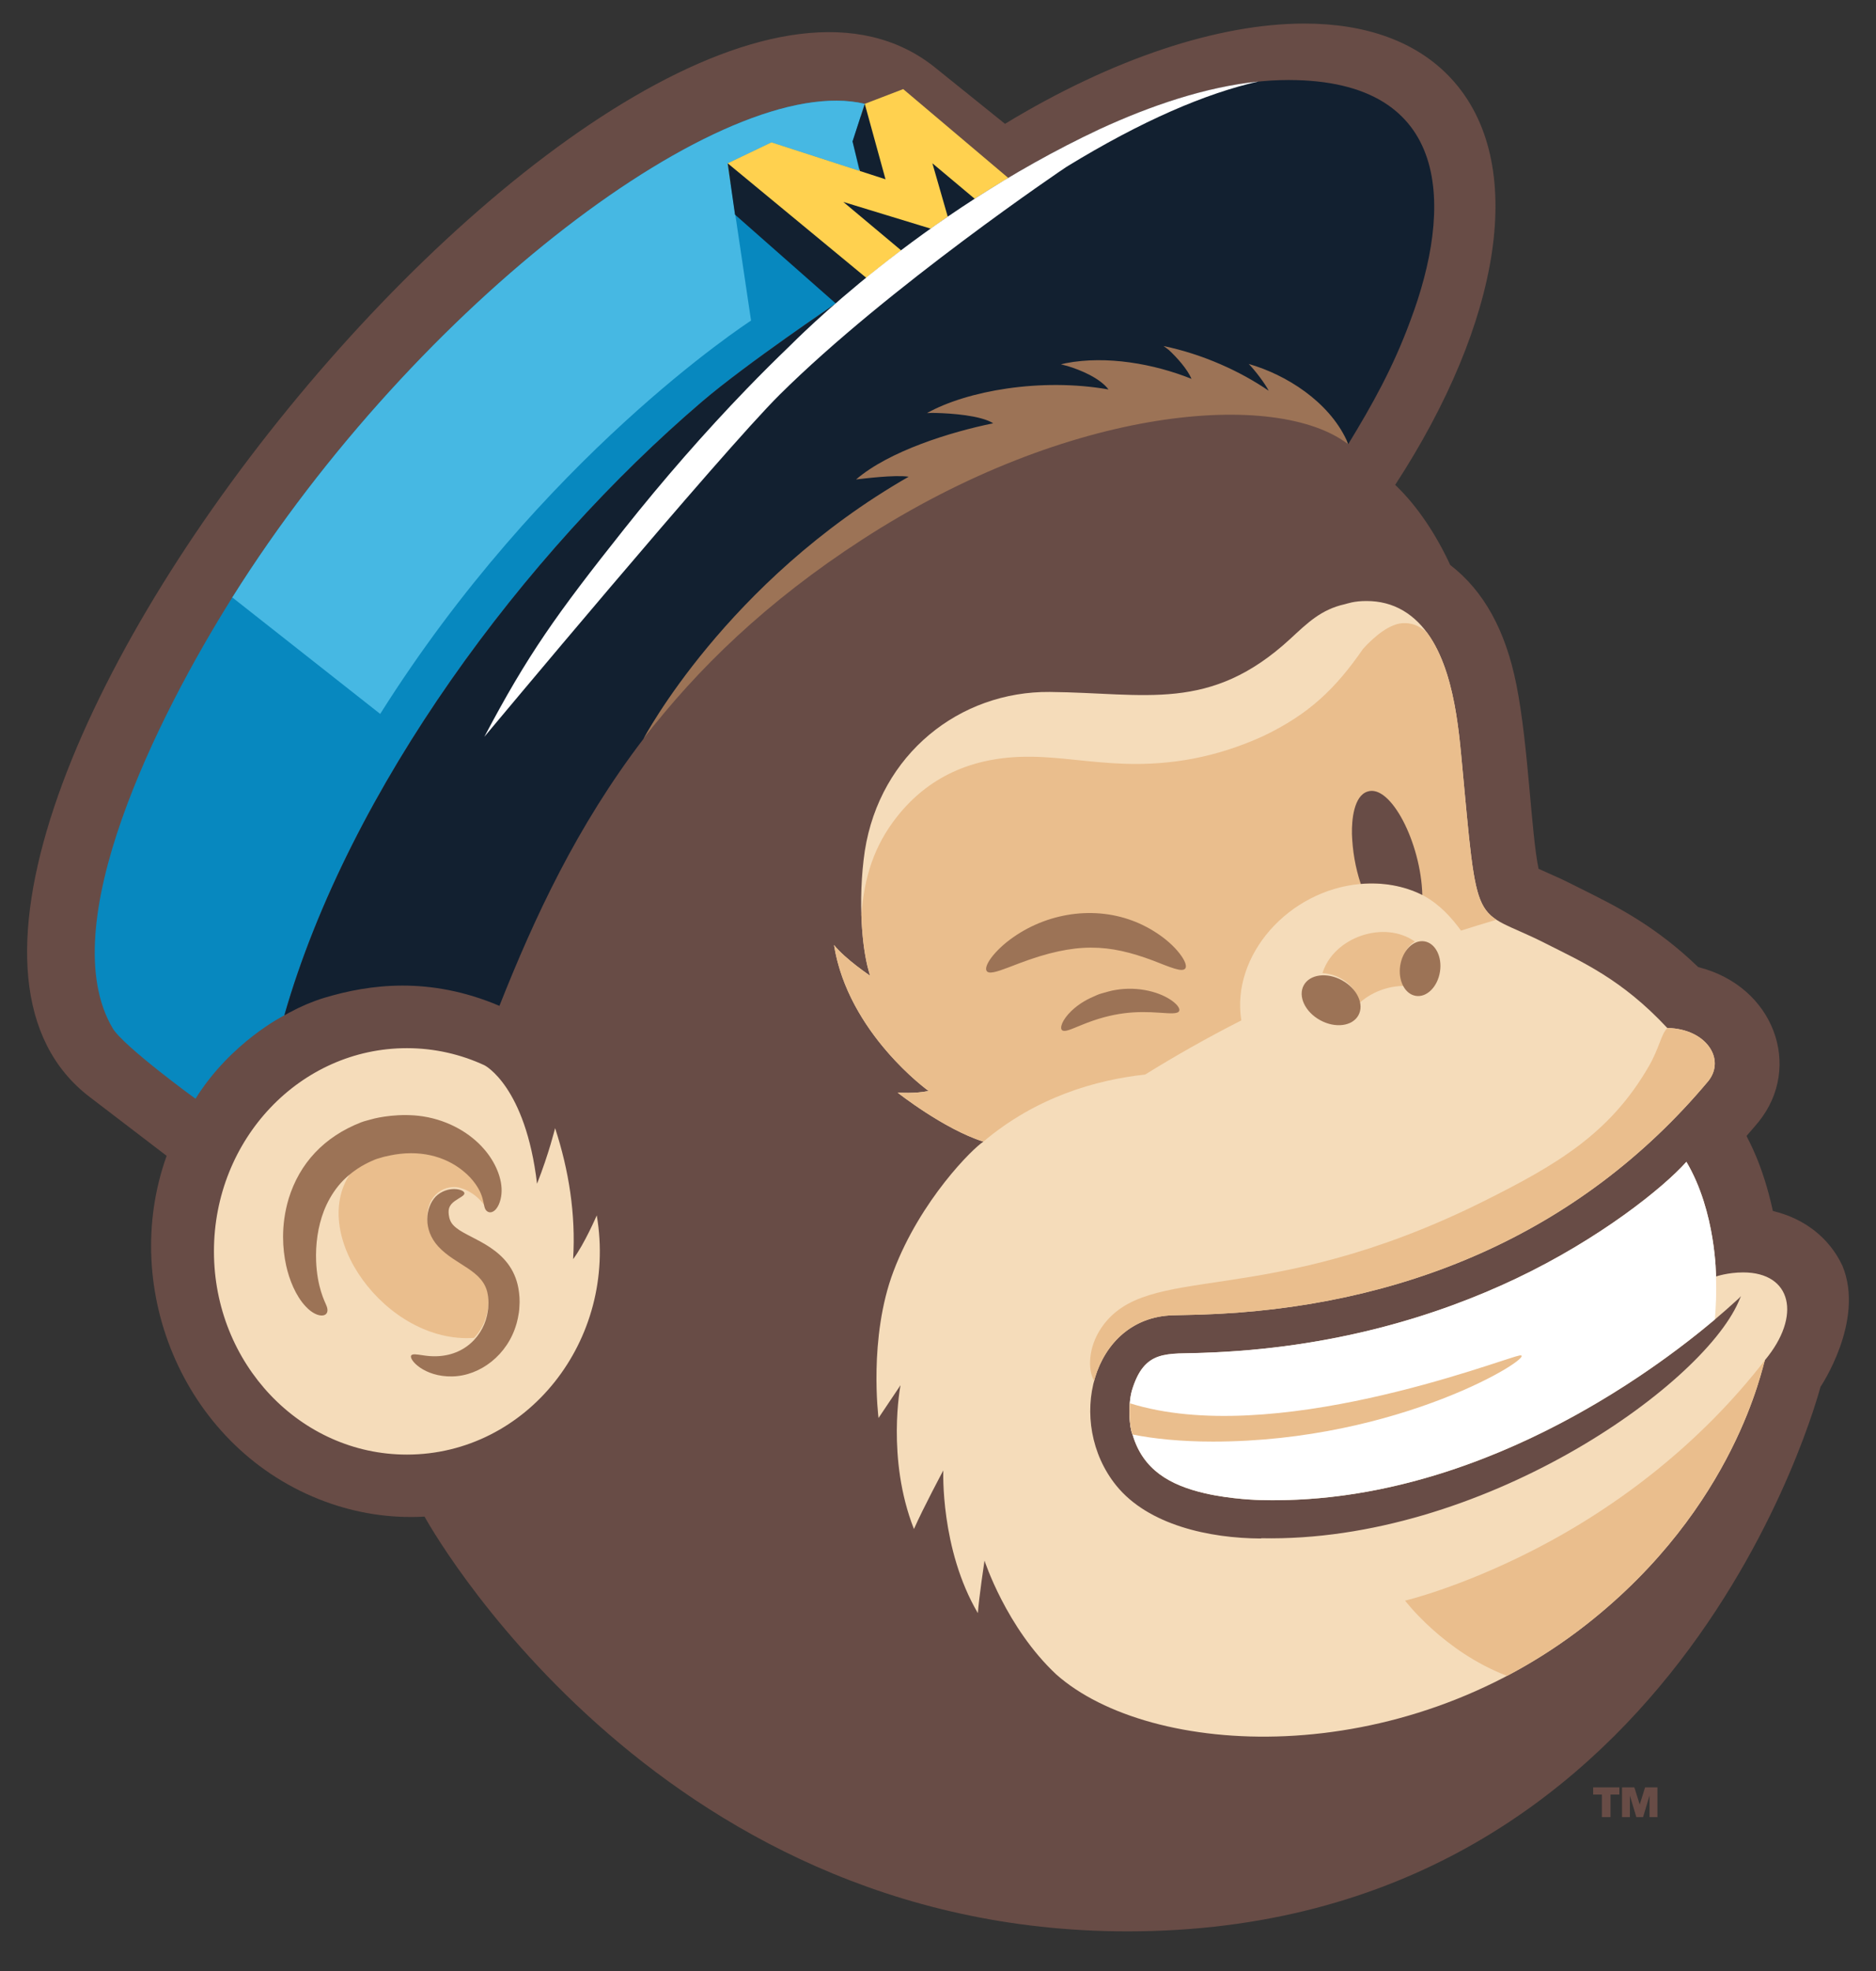 <?xml version="1.0" encoding="utf-8"?>
<!-- Generator: Adobe Illustrator 17.0.0, SVG Export Plug-In . SVG Version: 6.00 Build 0)  -->
<!DOCTYPE svg PUBLIC "-//W3C//DTD SVG 1.1//EN" "http://www.w3.org/Graphics/SVG/1.1/DTD/svg11.dtd">
<svg version="1.1" xmlns="http://www.w3.org/2000/svg" xmlns:xlink="http://www.w3.org/1999/xlink" x="0px" y="0px" width="460px"
	 height="483px" viewBox="0 0 460 483" enable-background="new 0 0 460 483" xml:space="preserve">
<rect x="0" y="0" width="460" height="483" fill="#333333" stroke="none"/>
<g id="freddie-logo-BW">
</g>
<g id="Freddie-logo-RGB">
	<path id="Brown" fill="#684C46" d="M446.388,339.855c-0.364,1.191-34.779,133.472-169.998,133.432
		c-116.888-0.035-172.291-101.635-172.291-101.635c-8.519,0.475-16.739-0.878-24.32-3.663
		c-34.294-12.599-50.748-51.832-38.916-84.748l-18.848-14.404C-50.996,213.219,155.831-41.291,228.969,16.299
		c0.37,0.291,17.459,14.046,17.459,14.046c26.26-15.947,52.267-24.568,73.408-24.569c15.013-0.001,27.569,4.345,36.025,13.501
		c18.983,20.554,12.16,59.803-13.761,99.541c5.575,5.293,10.196,12.487,13.494,19.628c8.241,6.359,13.582,16.025,16.236,29.376
		c2.955,14.845,3.568,35.99,5.423,45.076c6.99,3.155,4.012,1.695,11.465,5.418c7.771,3.884,17.234,8.613,27.692,18.676
		c18.589,4.657,25.687,24.421,14.81,37.909c-0.292,0.362-1.605,1.918-2.965,3.466c0.325,0.856,3.89,6.633,6.463,18.393
		c7.703,1.819,13.839,6.562,17.059,13.439C457.346,323.66,446.388,339.855,446.388,339.855z M392.785,439.755v5.537h2.12v-5.537
		h2.169v-1.747h-6.43v1.747H392.785z M397.723,438.008v7.284h1.934v-5.259l1.58,5.259h1.649l1.58-5.273v5.273h1.934v-7.284h-3.024
		l-1.306,4.192l-1.325-4.192H397.723z"/>
	<path id="Light-Tan" fill="#F5DCBA" d="M131.683,290.078L131.683,290.078L131.683,290.078c2.945-7.485,4.429-13.628,4.429-13.628
		c3.371,10.306,5.096,21.145,4.419,32.102l0,0l0,0c2.795-3.719,5.795-10.722,5.795-10.722c5.199,30.606-17.136,58.622-46.562,58.622
		c-26.125,0-47.303-22.295-47.303-49.798c0-27.503,21.178-49.798,47.303-49.798c6.772,0,13.212,1.498,19.037,4.197
		C118.801,261.052,128.855,266.122,131.683,290.078z M389.089,398.005c36.67-28.813,43.077-63.514,43.688-64.71
		c9.023-10.822,6.57-21.484-5.35-21.485c-3.793,0-6.658,1.001-6.658,1.001s0.044-15.792-7.261-28.091
		c-5.631,6.333-21.262,18.879-41.772,28.616c-19.233,9.131-44.897,17.128-76.701,18.187l-0.001,0
		c-8.905,0.387-14.414-1.063-17.516,9.319c-0.99,3.668-0.562,9.117,0.183,10.692c2.509,8.599,9.063,12.389,17.691,14.396
		c6.542,1.524,13.49,1.667,13.49,1.667c64.501,1.809,116.295-48.497,116.914-48.915c0.599-0.491,1.095-1.072,1.095-1.072
		s-0.569,1.334-0.637,1.485c-9.316,20.951-63.257,58.944-116.948,57.856l-0.176,0.062c-12.452-0.047-27.581-3.252-35.446-13.005
		c-12.444-15.431-5.986-41.089,13.847-41.69c0.025-0.001,4.585-0.106,6.615-0.158c49.107-1.509,93.169-19.551,124.718-57.226
		c4.338-5.389-0.508-12.792-9.91-13.017c-0.082-0.002-0.162-0.038-0.218-0.098c-11.148-11.935-20.946-16.152-29.665-20.583
		c-18.276-9.31-16.556-1.268-20.807-46.428c-1.15-12.175-3.456-28.779-14.152-35.145c-2.804-1.669-5.868-2.385-9.049-2.385
		c-3.144,0-4.676,0.642-5.294,0.779c-5.858,1.298-9.19,4.619-13.363,8.467c-19.72,18.185-35.482,13.248-59.008,13.04
		c-22.095-0.193-41.603,15.22-45.335,38.889l-0.006,0.013c-1.814,12.39-0.64,24.979,1.302,30.638c0,0-5.997-3.989-8.855-7.521
		c3.459,21.623,23.186,35.755,23.186,35.755c-3.107,0.714-7.577,0.418-7.577,0.418c0.019,0.016,11.26,8.906,21.017,12.008
		c-2.541,1.582-15.402,14.272-22.034,31.742c-6.206,16.349-3.678,35.976-3.678,35.976l5.39-8.035c0,0-3.52,17.907,3.293,35.249
		c2.261-5.159,7.2-14.368,7.2-14.368s-0.783,19.231,8.475,34.977c0.238-3.634,1.627-12.886,1.627-12.886s5.313,16.417,17.585,27.897
		C281.962,430.703,342.792,434.385,389.089,398.005z"/>
	<path id="Blue" fill="#0788BF" d="M47.945,269.23c-0.186-0.05-17.8-12.976-20.305-17.232
		c-14.82-25.009,10.963-76.376,29.31-105.574c45.342-72.161,120.812-129.109,155.09-120.976l35.201,18.17
		c-13.668,8.04-26.887,17.915-34.806,24.482l-7.49,6.282c0,0-21.874,14.726-32.753,24.01
		c-43.61,37.212-86.549,94.82-102.473,150.427C69.719,248.817,56.636,255.312,47.945,269.23z"/>
	<path id="Light-Blue" fill="#46B8E3" d="M212.041,25.447L212.041,25.447c-34.279-8.133-109.748,48.815-155.09,120.976
		c-0.013,0.021-0.026,0.042-0.039,0.063l0.183,0.02l36.129,28.443c39.669-62.969,89.527-95.438,90.933-96.392l-5.728-38.54
		l10.731-5.138l21.537,6.974l-1.648-7.195L212.041,25.447L212.041,25.447z"/>
	<path id="Gold" fill="#FFD14F" d="M247.241,43.617l-34.806,24.482l-2.435,1.905l-30.864-25.217l-0.709-4.769l10.731-5.138
		c0.551,0.178,20.687,6.699,21.537,6.974l0.359-13.371l0.986-3.035l9.427-3.613C221.48,21.845,247.205,43.586,247.241,43.617z"/>
	<g id="Navy">
		<path fill="#122030" d="M315.925,19.607c-23.018,0-48.86,12.106-68.684,24.009c-2.781,1.636-5.54,3.349-8.243,5.094l-10.373-8.695
			l3.768,13.093c-1.424,0.978-2.815,1.954-4.176,2.923l-21.432-6.544l14.181,11.871c-3.238,2.454-6.13,4.751-8.53,6.741
			l-34.008-28.081l1.8,12.585l24.718,21.778c0,0-21.874,14.726-32.753,24.01c-43.61,37.212-86.549,94.82-102.473,150.427
			l0.905-0.509c0.123-0.068,0.247-0.125,0.37-0.192c0.443-0.239,0.885-0.466,1.328-0.689c0.284-0.143,0.567-0.288,0.851-0.424
			c0.456-0.219,0.912-0.422,1.368-0.623c0.269-0.119,0.539-0.244,0.808-0.356c0.494-0.207,0.987-0.395,1.481-0.582
			c0.228-0.086,0.456-0.181,0.684-0.262c0.719-0.258,1.436-0.496,2.15-0.709c10.826-3.229,25.555-5.306,42.796,2.016
			c8.659-21.839,19.003-44.058,35.305-65.408c13.218-17.311,25.924-32.765,41.174-41.265
			c28.875-27.125,106.701-55.889,131.634-30.956c5.896-9.645,11.012-18.774,15.227-30.219
			C356.205,51.118,356.395,19.607,315.925,19.607z"/>
		<polygon fill="#122030" points="217.13,43.936 212.041,25.447 209.048,34.658 210.839,41.899 		"/>
	</g>
	<path id="White" fill="#FFFFFF" d="M420.77,312.793c0,0,0.044-15.792-7.261-28.091c-5.631,6.333-21.262,18.879-41.772,28.616
		c-19.233,9.131-44.897,17.128-76.701,18.187l-0.001,0c-8.905,0.387-14.414-1.063-17.516,9.319
		c-0.242,0.895-0.399,1.897-0.488,2.922l-0.004,0.105c-0.001,0-0.003-0.001-0.004-0.001c-0.027,0.331-0.047,0.664-0.061,0.996
		c-0.031,0.949-0.021,1.785,0.016,2.514c0.001,0.018,0.002,0.035,0.003,0.053c0.003,0.054,0.006,0.107,0.009,0.159
		c0.028,0.456,0.067,0.894,0.115,1.305c0.002,0.02,0.005,0.042,0.007,0.062c0.003,0.022,0.005,0.043,0.008,0.065
		c0.21,1.649,0.537,2.415,0.577,2.503c0.001,0.003,0.003,0.007,0.004,0.01l0.041,0.138c2.539,8.501,9.069,12.262,17.65,14.258
		c6.542,1.524,13.491,1.667,13.491,1.667c52.627,1.476,96.796-31.742,111.61-44.249C420.746,319.826,420.896,317.326,420.77,312.793
		z M269.584,31.673c12.572-5.796,26.047-10.376,38.971-11.696c-12.836,2.888-28.477,9.543-47.008,20.883
		c-0.452,0.261-43.85,29.551-70.364,55.851c-14.449,14.332-72.471,83.91-72.425,83.851c10.604-20.068,17.59-29.919,34.377-51.031
		c9.494-11.94,19.625-23.552,29.996-34.274c3.486-3.604,7-7.107,10.525-10.489l0,0l0,0C195,83.479,225.32,52.432,269.584,31.673z"/>
	<path id="Medium-Tan" fill="#EABE8D" d="M389.089,398.005c-6.295,4.946-12.858,9.15-19.558,12.674
		c-15.495-5.889-25.003-18.436-25.003-18.436s13.284-3.141,31.041-12.171c21.597-10.974,41.78-26.829,57.209-46.778
		C432.166,334.49,425.759,369.192,389.089,398.005z M346.919,230.732c-7.495-5.33-19.908-1.088-22.645,7.733
		c4.337,0.219,8.939,3.5,8.655,7.698c3.062-2.964,7.416-4.637,11.652-4.559C342.538,238.328,343.57,232.68,346.919,230.732z
		 M268.283,338.376c2.361-8.787,9.029-15.748,19.248-16.058c0.025-0.001,4.585-0.106,6.615-0.158
		c49.107-1.509,93.169-19.551,124.718-57.226c4.338-5.389-0.508-12.792-9.91-13.017c-0.037-0.001-0.134,0-0.134,0
		c-1.59,1.681-1.875,4.752-4.505,9.341c-9.596,16.672-22.869,24.295-40.568,33.141c-54.263,27.015-82.402,14.445-93.695,30.985
		C266.77,330.252,266.708,335.689,268.283,338.376C268.283,338.377,268.283,338.376,268.283,338.376z M366.467,225.074
		c-5.19-3.724-5.375-10.22-8.204-40.266c-0.905-9.583-2.528-21.909-8.393-29.828c-1.213-1.06-2.918-2.277-5.374-2.277
		c-3.705-0.164-7.893,3.675-10.267,6.298c-6.739,9.726-13.177,15.989-24.564,21.417c-11.525,5.216-22.477,7.108-33.848,6.749
		c-8.323-0.263-15.612-1.634-22.757-1.725c-13.239-0.207-24.713,4.084-33.076,14.644c-5.735,7.242-8.037,14.898-8.771,24.01
		c0.028,1.098,0.077,2.134,0.14,3.109c0.099,1.448,0.231,2.83,0.391,4.127c0.584,4.618,1.417,7.014,1.417,7.014
		c0,0.036-0.006,0.071-0.016,0.104c0.069,0.226,0.139,0.444,0.211,0.652c0,0-5.997-3.989-8.855-7.521
		c2.884,18.026,17.072,30.846,21.713,34.612c0.274,0.21,0.544,0.419,0.809,0.628c0.023,0.018,0.043,0.039,0.06,0.061
		c0.389,0.3,0.604,0.455,0.604,0.455c-3.107,0.714-7.577,0.418-7.577,0.418c0.019,0.016,11.26,8.906,21.017,12.008
		c12.944-10.939,27.62-15.138,39.667-16.441c7.302-4.531,15.153-8.982,23.583-13.274c-2.553-15.896,11.544-31.903,29.283-33.44
		c13.385-0.975,19.897,5.025,24.586,11.441c2.545-0.812,5.415-1.7,8.622-2.644C366.733,225.315,366.598,225.204,366.467,225.074z
		 M372.87,332.133c-0.135,0.003-0.275,0.033-0.498,0.083c-5.348,1.239-60.49,22.6-95.349,11.651
		c-0.156,1.907-0.106,5.915,0.675,7.657c0.001,0.003,0.003,0.007,0.004,0.01c5.273,1.057,11.947,1.733,19.693,1.733
		C343.266,353.267,376.323,332.411,372.87,332.133z M116.244,327.85c0.013-0.009,0.026-0.018,0.039-0.027
		c2.793-3.002,3.965-7.197,3.301-11.209c-1.031-5.773-7.572-6.939-11.897-11.422c-0.069-0.071-0.137-0.143-0.204-0.216
		c-0.073-0.079-0.144-0.159-0.213-0.238c-0.005-0.005-0.009-0.011-0.014-0.016c-1.943-2.238-2.62-4.783-2.462-7.054
		c0.342-5.905,5.586-7.565,8.315-6.478c0,0,3.237,0.766,5.744,4.263c0,0-0.001-0.006-0.002-0.014
		c-0.381-1.154-0.303-3.018-2.265-5.796c-3.215-4.555-10.6-9.188-21.069-6.97l0.002,0c-1.935,0.41-0.851,0.177-2.76,0.715
		c-0.298,0.084-0.57,0.167-0.805,0.265c-0.6,0.281-1.155,0.474-1.687,0.757l0,0c-0.276,0.154-1.849,0.867-3.742,2.293
		C74.757,301.893,94.688,329.44,116.244,327.85z"/>
	<path id="Medium-Brown" fill="#9C7356" d="M289.748,234.357c0.993,1.452,1.259,2.549,0.858,3.005
		c-0.8,0.935-3.659-0.328-7.88-1.972c-10.804-4.031-18.764-4.645-32.854,0.689c-3.563,1.359-6.089,2.409-7.301,2.228
		c-1.976-0.294-0.063-3.911,4.256-7.42c8.689-6.932,20.623-9.083,30.821-5.288C282.112,227.242,287.125,230.521,289.748,234.357z
		 M287.607,245.408c-2.962-2.262-8.416-3.779-14.079-2.817c-1.188,0.181-2.286,0.549-3.366,0.839
		c-0.396,0.098-0.775,0.238-1.144,0.393c-2.341,0.986-4.368,2.049-6.335,3.934c-2.256,2.181-2.897,4.206-2.245,4.704
		c0.641,0.512,2.203-0.246,4.617-1.222c8.086-3.362,13.808-3.451,19.26-3.071c2.629,0.177,4.389,0.335,4.797-0.381
		C289.4,247.301,288.877,246.377,287.607,245.408z M113.476,286.88l0.002,0.002l0.003,0.002c1.327,1.055,2.345,2.181,3.104,3.257
		c2.487,3.521,1.696,5.575,2.716,6.574c0.368,0.361,0.894,0.475,1.419,0.261c1.41-0.582,2.103-2.825,2.235-4.39h0l0.001-0.01h0
		c0.354-3.763-1.635-7.992-4.271-10.989h0l-0.007-0.008l0,0c-1.613-1.874-3.736-3.62-6.262-5.027
		c-2.53-1.409-5.465-2.477-8.693-2.977c-5.577-0.868-11.063,0.243-12.595,0.7l0.008-0.002c-0.79,0.229-1.766,0.435-2.605,0.764
		c-9.096,3.547-15.082,10.059-17.745,18.683l-0.001,0.003l-0.001,0.004c-0.985,3.283-1.377,6.453-1.377,9.381
		c0,2.524,0.291,4.87,0.745,6.961l0,0.002l0.001,0.003l-0.001-0.003c0.77,3.517,2.344,7.478,4.8,10.078l0,0l0.008,0.008l0,0
		c3.071,3.319,6.437,2.684,5-0.404c-0.343-0.855-2.198-4.351-2.448-10.679c-0.162-4.141,0.406-8.451,1.926-12.384
		c0.841-2.128,1.994-4.198,3.494-6.059c3.091-3.782,6.89-5.475,7.334-5.722l0,0c0.532-0.283,1.087-0.476,1.687-0.757
		c0.234-0.098,0.506-0.181,0.805-0.265c1.909-0.538,0.826-0.305,2.76-0.715l-0.002,0
		C102.794,281.629,109.057,283.316,113.476,286.88z M111.923,300.933c-1.005-0.796-1.472-1.476-1.749-2.522
		c-0.411-1.906-0.197-3.013,1.432-4.157c1.254-0.859,2.264-1.273,2.267-1.813c0.057-1.021-4.139-2.073-7.072,0.815
		c-2.436,2.595-3.205,8.004,0.681,12.22c4.326,4.668,11.053,5.769,12.101,11.638c0.138,0.832,0.24,1.758,0.168,2.672
		c0.015,1.05-0.336,2.56-0.353,2.655c-1.301,5.669-6.681,11.079-15.553,9.7c-1.634-0.238-2.693-0.439-3.009,0.013
		c-0.684,0.952,3.118,5.302,10.078,5.144c6.81-0.144,13.566-5.243,15.731-12.906c0.025-0.1,0.664-2.272,0.717-4.219
		c0.122-1.442,0.018-2.925-0.251-4.477C125.337,305.856,115.559,303.834,111.923,300.933z M349.255,230.68
		c-2.691-0.42-5.339,2.231-5.915,5.922c-0.576,3.69,1.139,7.022,3.83,7.442c2.691,0.42,5.339-2.231,5.915-5.922
		C353.661,234.432,351.946,231.1,349.255,230.68z M319.687,241.445c-1.479,2.699,0.322,6.532,4.024,8.56
		c3.701,2.028,7.901,1.485,9.38-1.215c1.479-2.699-0.322-6.532-4.024-8.56S321.166,238.746,319.687,241.445z M211.355,132.263
		c50.922-33.005,101.787-36.8,119.214-23.401c0.001-0.002,0.002-0.003,0.003-0.005c-0.032-0.088-0.312-0.861-0.421-1.073l0,0
		c-4.425-9.402-14.749-15.961-23.946-18.592c1.613,1.676,3.947,4.744,4.891,6.567c-6.941-4.767-16.164-8.966-25.79-10.961
		c0,0,1.147,0.824,1.343,1.007c1.919,1.787,4.472,4.611,5.517,7.036c-9.2-3.694-20.83-5.764-30.786-3.847
		c-0.139,0.027-1.244,0.288-1.244,0.288s1.296,0.322,1.584,0.408c3.302,0.979,8.013,2.991,10.089,5.748
		c-16.526-2.907-34.706,0.31-44.511,5.793c1.261-0.053,1.249-0.058,2.315-0.03c3.607,0.096,10.873,0.586,13.924,2.527
		c-10.424,2.12-25.51,6.783-33.631,13.767c1.434-0.167,9.571-1.204,12.901-0.669c-44.7,25.579-65.044,64.251-65.044,64.251l0,0
		C170.942,163.904,188.039,147.375,211.355,132.263z"/>
	<path id="Brown-Eye" fill="#684C46" d="M331.496,204.371c-0.069-3.509,0.486-9.308,3.79-10.386l0,0
		c0.004-0.001,0.002-0.001,0.007-0.002l0,0c5.647-1.959,13.123,12.502,13.467,25.342c-4.462-2.234-9.706-3.182-15.098-2.715
		C332.306,212.477,331.657,208.583,331.496,204.371z"/>
</g>
</svg>
